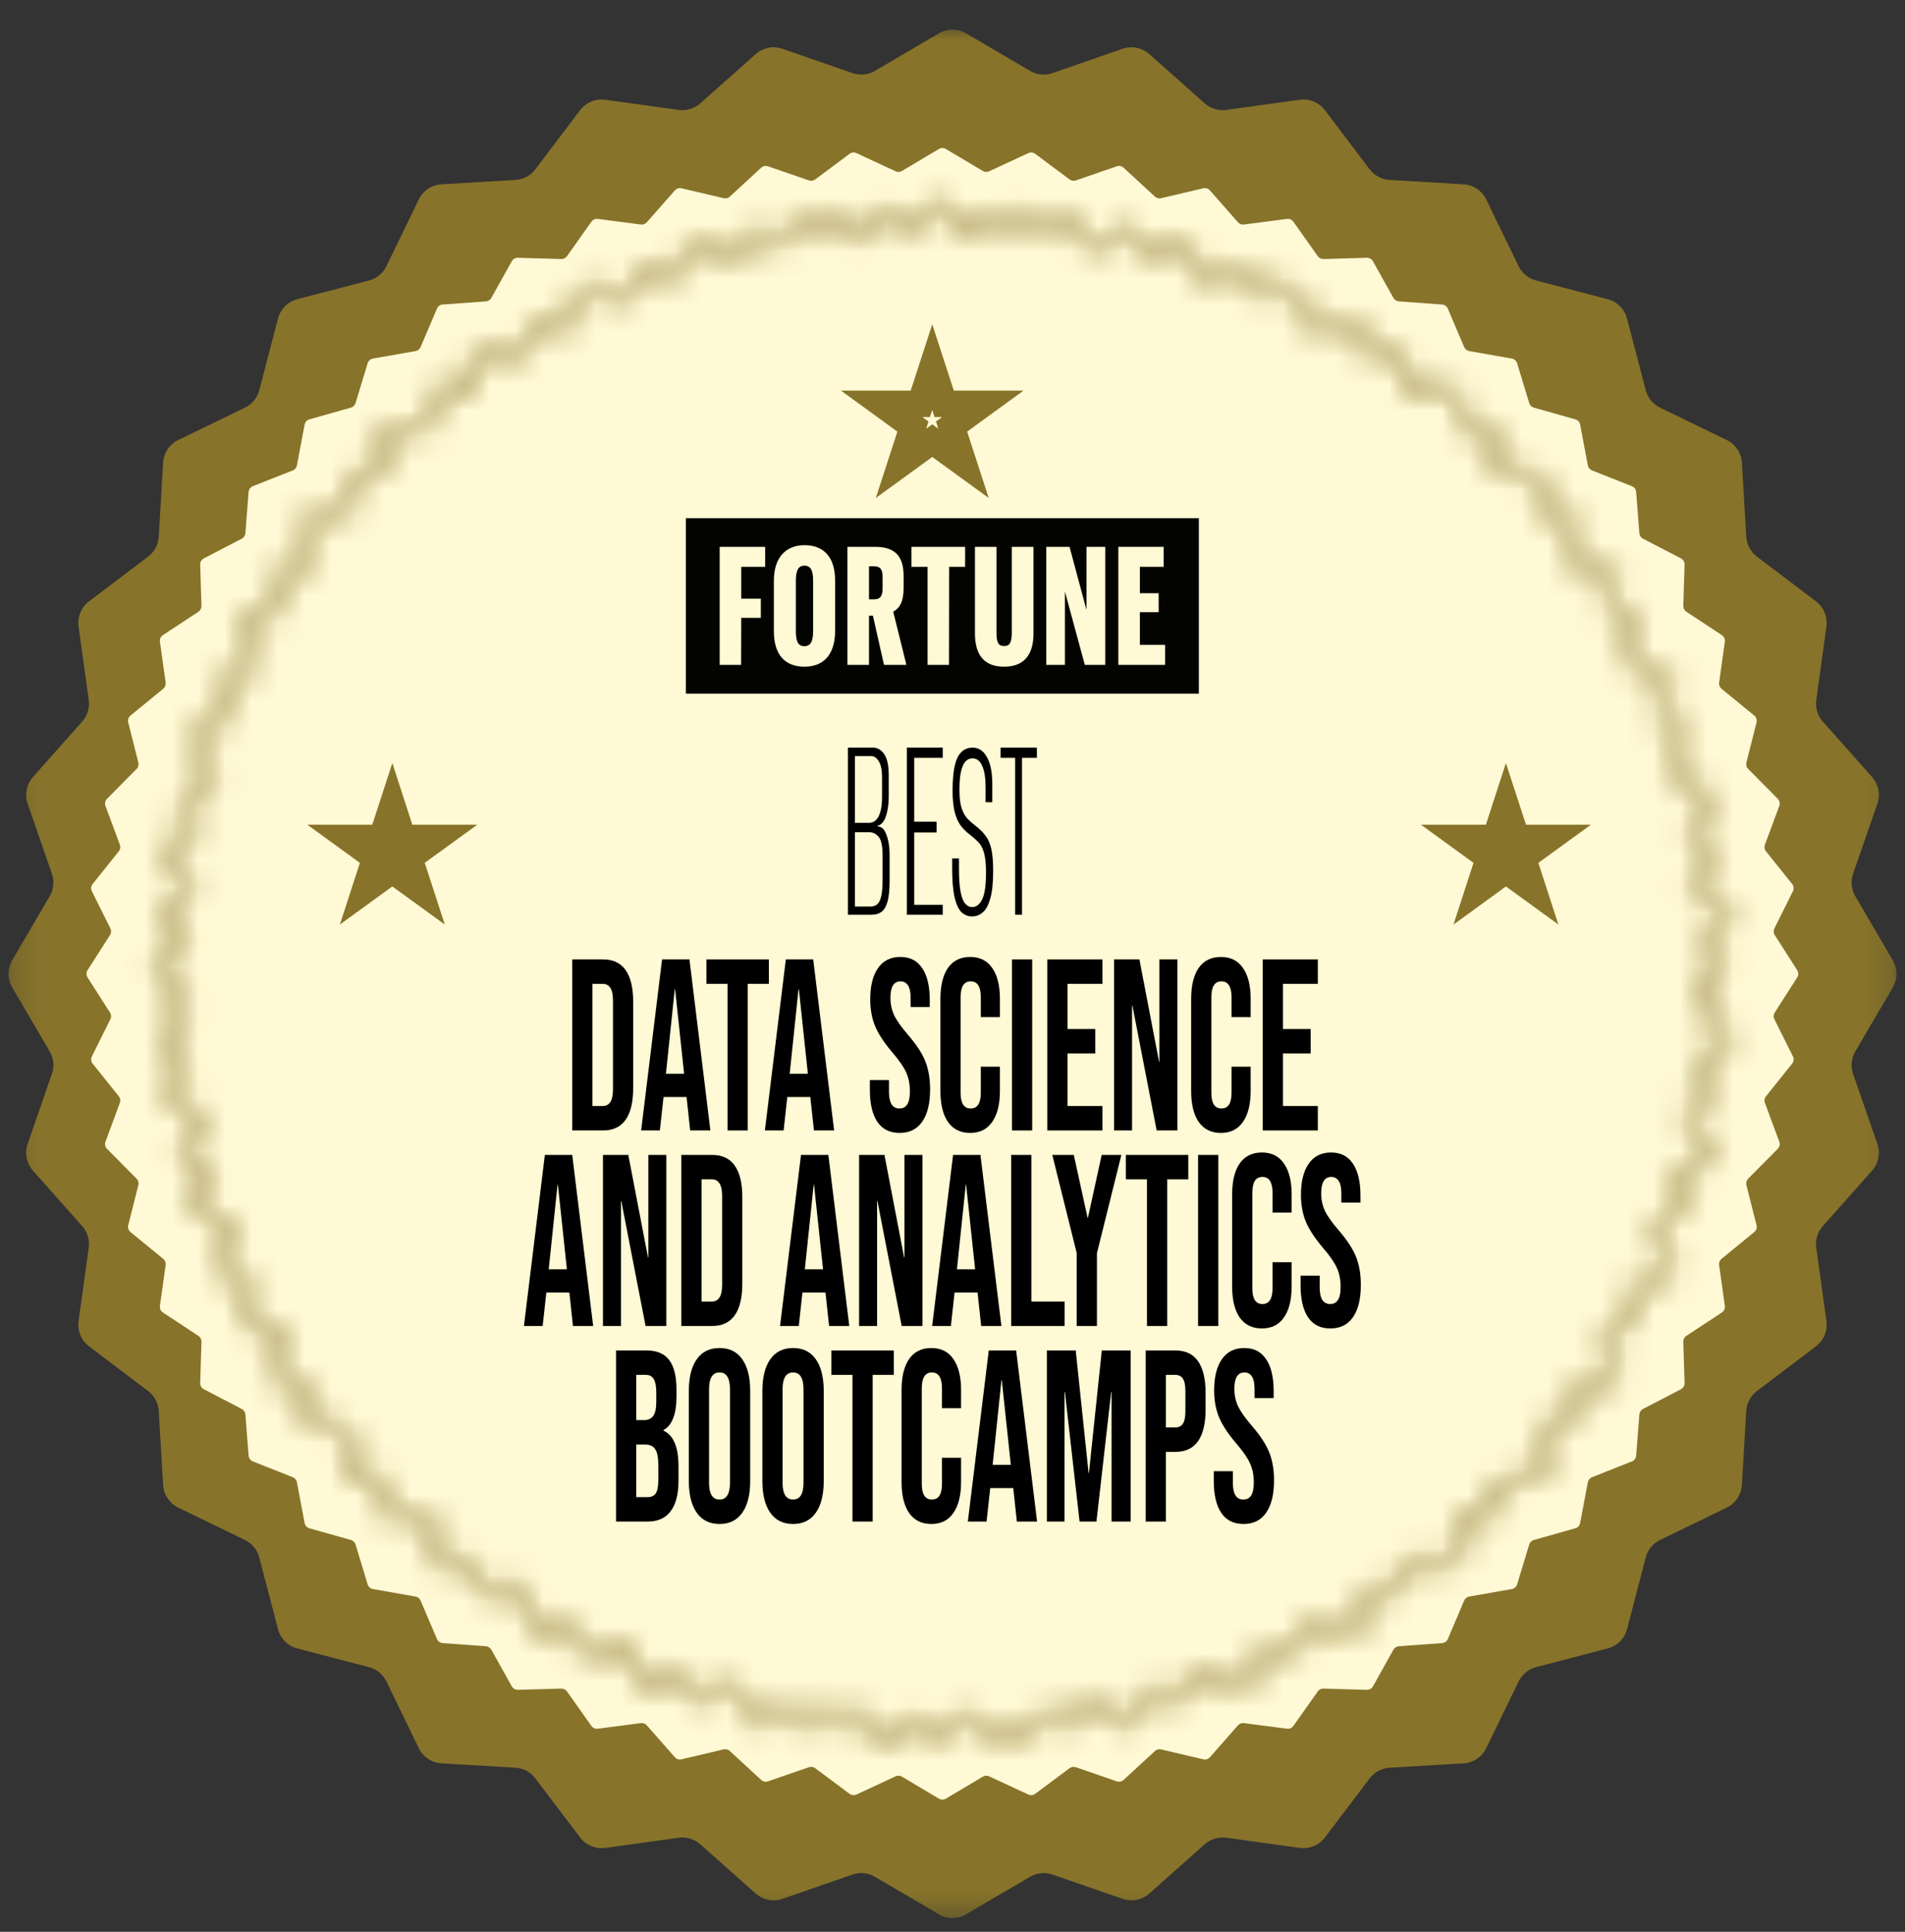 <?xml version="1.0" encoding="UTF-8"?> <svg xmlns="http://www.w3.org/2000/svg" width="72" height="73" viewBox="0 0 72 73" fill="none"><rect x="0" y="0" width="72" height="73" fill="#333333" stroke="none"/> <mask id="mask0_664_85083" style="mask-type:luminance" maskUnits="userSpaceOnUse" x="0" y="0" width="72" height="73"> <path d="M71.84 0.96H0.16V72.64H71.84V0.96Z" fill="white"></path> </mask> <g mask="url(#mask0_664_85083)"> <path d="M35.484 1.262C35.803 1.075 36.198 1.075 36.516 1.262L38.932 2.678C39.189 2.829 39.5 2.859 39.782 2.762L42.427 1.844C42.776 1.723 43.163 1.8 43.439 2.046L45.532 3.905C45.755 4.104 46.054 4.194 46.35 4.153L49.123 3.77C49.489 3.719 49.854 3.87 50.077 4.165L51.767 6.397C51.947 6.635 52.222 6.782 52.52 6.8L55.315 6.965C55.684 6.986 56.012 7.206 56.173 7.538L57.395 10.057C57.525 10.326 57.766 10.524 58.055 10.599L60.764 11.306C61.122 11.399 61.401 11.678 61.494 12.036L62.201 14.745C62.276 15.034 62.474 15.275 62.743 15.405L65.262 16.627C65.594 16.788 65.813 17.116 65.835 17.485L66 20.28C66.018 20.578 66.165 20.853 66.403 21.034L68.635 22.723C68.93 22.946 69.081 23.311 69.03 23.677L68.647 26.45C68.606 26.746 68.696 27.045 68.894 27.268L70.754 29.361C71 29.637 71.077 30.024 70.956 30.373L70.038 33.018C69.941 33.3 69.971 33.611 70.122 33.868L71.538 36.284C71.725 36.602 71.725 36.997 71.538 37.316L70.122 39.731C69.971 39.989 69.941 40.299 70.038 40.581L70.956 43.227C71.077 43.576 71 43.963 70.754 44.239L68.894 46.332C68.696 46.555 68.606 46.854 68.647 47.149L69.03 49.923C69.081 50.289 68.93 50.653 68.635 50.876L66.403 52.566C66.165 52.746 66.018 53.021 66 53.319L65.835 56.114C65.813 56.483 65.594 56.811 65.262 56.972L62.743 58.194C62.474 58.325 62.276 58.566 62.201 58.855L61.494 61.564C61.401 61.921 61.122 62.2 60.764 62.293L58.055 63C57.766 63.076 57.525 63.274 57.395 63.542L56.173 66.061C56.012 66.394 55.684 66.613 55.315 66.635L52.52 66.8C52.222 66.817 51.947 66.965 51.767 67.203L50.077 69.435C49.854 69.729 49.489 69.88 49.123 69.83L46.35 69.446C46.054 69.405 45.755 69.496 45.532 69.694L43.439 71.554C43.163 71.799 42.776 71.876 42.427 71.755L39.782 70.838C39.5 70.74 39.189 70.771 38.932 70.922L36.516 72.338C36.198 72.524 35.803 72.524 35.484 72.338L33.069 70.922C32.811 70.771 32.501 70.74 32.218 70.838L29.573 71.755C29.224 71.876 28.837 71.799 28.561 71.554L26.468 69.694C26.245 69.496 25.946 69.405 25.651 69.446L22.877 69.83C22.511 69.88 22.147 69.729 21.924 69.435L20.234 67.203C20.054 66.965 19.779 66.817 19.48 66.8L16.686 66.635C16.317 66.613 15.989 66.394 15.828 66.061L14.606 63.542C14.475 63.274 14.234 63.076 13.945 63L11.236 62.293C10.879 62.2 10.6 61.921 10.507 61.564L9.799 58.855C9.724 58.566 9.526 58.325 9.258 58.194L6.738 56.972C6.406 56.811 6.187 56.483 6.165 56.114L6 53.319C5.983 53.021 5.835 52.746 5.598 52.566L3.365 50.876C3.071 50.653 2.92 50.289 2.97 49.923L3.354 47.149C3.395 46.854 3.304 46.555 3.106 46.332L1.246 44.239C1.001 43.963 0.924 43.576 1.045 43.227L1.962 40.581C2.06 40.299 2.029 39.989 1.878 39.731L0.463 37.316C0.276 36.997 0.276 36.602 0.463 36.284L1.878 33.868C2.029 33.611 2.06 33.3 1.962 33.018L1.045 30.373C0.924 30.024 1.001 29.637 1.246 29.361L3.106 27.268C3.304 27.045 3.395 26.746 3.354 26.45L2.97 23.677C2.92 23.311 3.071 22.946 3.365 22.723L5.598 21.034C5.835 20.853 5.983 20.578 6 20.28L6.165 17.485C6.187 17.116 6.406 16.788 6.738 16.627L9.258 15.405C9.526 15.275 9.724 15.034 9.799 14.745L10.507 12.036C10.6 11.678 10.879 11.399 11.236 11.306L13.945 10.599C14.234 10.524 14.475 10.326 14.606 10.057L15.828 7.538C15.989 7.206 16.317 6.986 16.686 6.965L19.48 6.8C19.779 6.782 20.054 6.635 20.234 6.397L21.924 4.165C22.147 3.87 22.511 3.719 22.877 3.77L25.651 4.153C25.946 4.194 26.245 4.104 26.468 3.905L28.561 2.046C28.837 1.8 29.224 1.723 29.573 1.844L32.218 2.762C32.501 2.859 32.811 2.829 33.069 2.678L35.484 1.262Z" fill="#87732A"></path> <path d="M35.487 5.629C35.568 5.581 35.668 5.581 35.748 5.629L37.147 6.461C37.219 6.504 37.308 6.509 37.384 6.473L38.866 5.786C38.951 5.747 39.051 5.757 39.126 5.813L40.425 6.781C40.493 6.831 40.581 6.845 40.661 6.818L42.209 6.284C42.298 6.253 42.396 6.273 42.465 6.337L43.651 7.43C43.714 7.487 43.8 7.51 43.883 7.49L45.48 7.115C45.571 7.094 45.667 7.125 45.73 7.195L46.789 8.4C46.846 8.463 46.929 8.495 47.014 8.484L48.642 8.272C48.736 8.26 48.828 8.301 48.883 8.378L49.805 9.681C49.854 9.75 49.935 9.791 50.02 9.788L51.661 9.742C51.756 9.739 51.845 9.789 51.891 9.872L52.665 11.258C52.707 11.333 52.784 11.382 52.87 11.389L54.504 11.508C54.6 11.514 54.683 11.574 54.721 11.662L55.339 13.116C55.373 13.195 55.445 13.252 55.53 13.267L57.141 13.55C57.235 13.567 57.313 13.635 57.34 13.727L57.798 15.233C57.823 15.316 57.889 15.381 57.972 15.404L59.541 15.847C59.634 15.873 59.704 15.95 59.722 16.045L60.013 17.586C60.029 17.672 60.088 17.744 60.17 17.776L61.679 18.373C61.769 18.409 61.832 18.494 61.839 18.591L61.961 20.15C61.968 20.238 62.02 20.316 62.098 20.356L63.532 21.101C63.618 21.146 63.672 21.237 63.669 21.335L63.621 22.896C63.619 22.985 63.662 23.068 63.736 23.117L65.078 24.001C65.161 24.055 65.204 24.152 65.191 24.249L64.975 25.795C64.962 25.883 64.997 25.971 65.066 26.028L66.303 27.04C66.379 27.103 66.413 27.204 66.389 27.3L66.006 28.815C65.985 28.901 66.01 28.993 66.072 29.057L67.192 30.187C67.261 30.257 67.284 30.362 67.249 30.455L66.705 31.922C66.674 32.006 66.689 32.1 66.745 32.17L67.735 33.406C67.797 33.483 67.808 33.59 67.764 33.679L67.063 35.084C67.023 35.164 67.028 35.259 67.077 35.335L67.926 36.662C67.98 36.746 67.98 36.853 67.926 36.937L67.077 38.264C67.028 38.339 67.023 38.435 67.063 38.515L67.764 39.92C67.808 40.009 67.797 40.115 67.735 40.193L66.745 41.428C66.689 41.498 66.674 41.593 66.705 41.676L67.249 43.144C67.284 43.237 67.261 43.341 67.192 43.412L66.072 44.542C66.01 44.606 65.985 44.697 66.006 44.784L66.389 46.299C66.413 46.395 66.379 46.496 66.303 46.558L65.066 47.571C64.997 47.627 64.962 47.716 64.975 47.804L65.191 49.349C65.204 49.447 65.161 49.544 65.078 49.598L63.736 50.482C63.662 50.531 63.619 50.614 63.621 50.703L63.669 52.263C63.672 52.361 63.618 52.452 63.532 52.498L62.098 53.243C62.02 53.283 61.968 53.361 61.961 53.449L61.839 55.008C61.832 55.105 61.769 55.19 61.679 55.225L60.17 55.823C60.088 55.855 60.029 55.927 60.013 56.013L59.722 57.553C59.704 57.649 59.634 57.725 59.541 57.752L57.972 58.194C57.889 58.218 57.823 58.283 57.798 58.366L57.34 59.871C57.313 59.964 57.235 60.032 57.141 60.049L55.53 60.331C55.445 60.346 55.373 60.403 55.339 60.483L54.721 61.937C54.683 62.025 54.6 62.084 54.504 62.091L52.87 62.21C52.784 62.216 52.707 62.265 52.665 62.34L51.891 63.726C51.845 63.809 51.756 63.859 51.661 63.857L50.02 63.81C49.935 63.808 49.854 63.849 49.805 63.918L48.883 65.221C48.828 65.298 48.736 65.338 48.642 65.326L47.014 65.115C46.929 65.103 46.846 65.135 46.789 65.199L45.73 66.403C45.667 66.474 45.571 66.505 45.48 66.483L43.883 66.108C43.8 66.089 43.714 66.112 43.651 66.169L42.465 67.262C42.396 67.325 42.298 67.346 42.209 67.315L40.661 66.781C40.581 66.754 40.493 66.767 40.425 66.818L39.126 67.786C39.051 67.842 38.951 67.852 38.866 67.813L37.384 67.125C37.308 67.09 37.219 67.094 37.147 67.138L35.748 67.97C35.668 68.018 35.568 68.018 35.487 67.97L34.089 67.138C34.016 67.094 33.927 67.09 33.851 67.125L32.369 67.813C32.284 67.852 32.185 67.842 32.109 67.786L30.81 66.818C30.742 66.767 30.654 66.754 30.574 66.781L29.026 67.315C28.937 67.346 28.839 67.325 28.77 67.262L27.584 66.169C27.522 66.112 27.435 66.089 27.353 66.108L25.755 66.483C25.664 66.505 25.568 66.474 25.506 66.403L24.446 65.199C24.39 65.135 24.306 65.103 24.221 65.115L22.593 65.326C22.5 65.338 22.407 65.298 22.352 65.221L21.43 63.918C21.381 63.849 21.3 63.808 21.215 63.81L19.574 63.857C19.479 63.859 19.39 63.809 19.344 63.726L18.57 62.34C18.528 62.265 18.451 62.216 18.366 62.21L16.731 62.091C16.635 62.084 16.552 62.025 16.515 61.937L15.896 60.483C15.862 60.403 15.79 60.346 15.705 60.331L14.095 60.049C14 60.032 13.923 59.964 13.895 59.871L13.438 58.366C13.412 58.283 13.347 58.218 13.263 58.194L11.694 57.752C11.601 57.725 11.531 57.649 11.513 57.553L11.222 56.013C11.206 55.927 11.147 55.855 11.066 55.823L9.556 55.225C9.466 55.19 9.404 55.105 9.396 55.008L9.274 53.449C9.267 53.361 9.215 53.283 9.137 53.243L7.704 52.498C7.617 52.452 7.563 52.361 7.566 52.263L7.614 50.703C7.617 50.614 7.573 50.531 7.499 50.482L6.157 49.598C6.075 49.544 6.031 49.447 6.044 49.349L6.261 47.804C6.273 47.716 6.238 47.627 6.169 47.571L4.932 46.558C4.856 46.496 4.822 46.395 4.847 46.299L5.229 44.784C5.251 44.697 5.226 44.606 5.163 44.542L4.044 43.412C3.974 43.341 3.951 43.237 3.986 43.144L4.53 41.676C4.561 41.593 4.546 41.498 4.49 41.428L3.501 40.193C3.439 40.115 3.427 40.009 3.472 39.92L4.172 38.515C4.212 38.435 4.207 38.339 4.158 38.264L3.309 36.937C3.256 36.853 3.256 36.746 3.309 36.662L4.158 35.335C4.207 35.259 4.212 35.164 4.172 35.084L3.472 33.679C3.427 33.59 3.439 33.483 3.501 33.406L4.49 32.17C4.546 32.1 4.561 32.006 4.53 31.922L3.986 30.455C3.951 30.362 3.974 30.257 4.044 30.187L5.163 29.057C5.226 28.993 5.251 28.901 5.229 28.815L4.847 27.3C4.822 27.204 4.856 27.103 4.932 27.04L6.169 26.028C6.238 25.971 6.273 25.883 6.261 25.795L6.044 24.249C6.031 24.152 6.075 24.055 6.157 24.001L7.499 23.117C7.573 23.068 7.617 22.985 7.614 22.896L7.566 21.335C7.563 21.237 7.617 21.146 7.704 21.101L9.137 20.356C9.215 20.316 9.267 20.238 9.274 20.15L9.396 18.591C9.404 18.494 9.466 18.409 9.556 18.373L11.066 17.776C11.147 17.744 11.206 17.672 11.222 17.586L11.513 16.045C11.531 15.95 11.601 15.873 11.694 15.847L13.263 15.404C13.347 15.381 13.412 15.316 13.438 15.233L13.895 13.727C13.923 13.635 14 13.567 14.095 13.55L15.705 13.267C15.79 13.252 15.862 13.195 15.896 13.116L16.515 11.662C16.552 11.574 16.635 11.514 16.731 11.508L18.366 11.389C18.451 11.382 18.528 11.333 18.57 11.258L19.344 9.872C19.39 9.789 19.479 9.739 19.574 9.742L21.215 9.788C21.3 9.791 21.381 9.75 21.43 9.681L22.352 8.378C22.407 8.301 22.5 8.26 22.593 8.272L24.221 8.484C24.306 8.495 24.39 8.463 24.446 8.4L25.506 7.195C25.568 7.125 25.664 7.094 25.755 7.115L27.353 7.49C27.435 7.51 27.522 7.487 27.584 7.43L28.77 6.337C28.839 6.273 28.937 6.253 29.026 6.284L30.574 6.818C30.654 6.845 30.742 6.831 30.81 6.781L32.109 5.813C32.185 5.757 32.284 5.747 32.369 5.786L33.851 6.473C33.927 6.509 34.016 6.504 34.089 6.461L35.487 5.629Z" fill="#FFF9D5"></path> <path d="M35.617 62.946C50.128 62.946 61.892 51.297 61.892 36.927C61.892 22.557 50.128 10.908 35.617 10.908C21.107 10.908 9.343 22.557 9.343 36.927C9.343 51.297 21.107 62.946 35.617 62.946Z" fill="#FFF9D5"></path> <mask id="mask1_664_85083" style="mask-type:alpha" maskUnits="userSpaceOnUse" x="5" y="7" width="61" height="60"> <path d="M35.481 7.591L37.672 9.42L40.129 7.949L42.001 10.091L44.662 9.015L46.168 11.417L48.969 10.761L50.073 13.364L52.944 13.145L53.618 15.886L56.489 16.109L56.717 18.919L59.516 19.579L59.292 22.389L61.952 23.469L61.282 26.211L63.736 27.685L62.636 30.29L64.825 32.122L63.322 34.527L65.19 36.672L63.322 38.816L64.825 41.221L62.636 43.053L63.736 45.658L61.282 47.132L61.952 49.874L59.292 50.954L59.516 53.764L56.717 54.424L56.489 57.234L53.618 57.457L52.944 60.198L50.073 59.979L48.969 62.582L46.168 61.926L44.662 64.329L42.001 63.252L40.129 65.394L37.672 63.923L35.481 65.752L33.29 63.923L30.834 65.394L28.962 63.252L26.3 64.329L24.794 61.926L21.994 62.582L20.89 59.979L18.018 60.198L17.344 57.457L14.474 57.234L14.246 54.424L11.446 53.764L11.67 50.954L9.01 49.874L9.68 47.132L7.226 45.658L8.326 43.053L6.138 41.221L7.641 38.816L5.772 36.672L7.641 34.527L6.138 32.122L8.326 30.29L7.226 27.685L9.68 26.211L9.01 23.469L11.67 22.389L11.446 19.579L14.246 18.919L14.474 16.109L17.344 15.886L18.018 13.145L20.89 13.364L21.994 10.761L24.794 11.417L26.3 9.015L28.962 10.091L30.834 7.949L33.29 9.42L35.481 7.591Z" fill="#D9D9D9"></path> <path d="M38.1 7.848L40.143 9.847L42.718 8.566L44.417 10.852L47.165 9.981L48.478 12.5L51.331 12.06L52.225 14.749L55.114 14.752L55.567 17.544L58.419 17.989L58.42 20.817L61.167 21.693L60.716 24.486L63.289 25.772L62.397 28.461L64.732 30.125L63.422 32.645L65.463 34.646L63.766 36.935L65.461 39.224L63.42 41.224L64.729 43.745L62.392 45.407L63.282 48.097L60.709 49.382L61.158 52.175L58.411 53.05L58.409 55.877L55.556 56.321L55.101 59.113L52.213 59.114L51.317 61.803L48.464 61.361L47.15 63.879L44.403 63.007L42.703 65.292L40.128 64.01L38.084 66.007L35.746 64.347L33.407 66.006L31.364 64.008L28.789 65.289L27.09 63.002L24.342 63.873L23.029 61.355L20.176 61.794L19.282 59.106L16.394 59.103L15.941 56.31L13.088 55.865L13.087 53.038L10.34 52.161L10.791 49.369L8.219 48.083L9.11 45.394L6.775 43.729L8.085 41.209L6.044 39.208L7.741 36.92L6.046 34.631L8.087 32.631L6.778 30.11L9.115 28.447L8.225 25.757L10.798 24.473L10.349 21.68L13.095 20.805L13.098 17.977L15.951 17.534L16.406 14.742L19.294 14.74L20.19 12.052L23.043 12.493L24.357 9.975L27.105 10.848L28.804 8.562L31.379 9.844L33.423 7.847L35.761 9.508L38.1 7.848Z" fill="#D9D9D9"></path> </mask> <g mask="url(#mask1_664_85083)"> <path d="M75.275 4.021H-4.04V67.793H75.275V4.021Z" fill="#87732A"></path> </g> <mask id="mask2_664_85083" style="mask-type:alpha" maskUnits="userSpaceOnUse" x="6" y="7" width="60" height="59"> <path d="M35.483 7.847L37.654 9.66L40.088 8.202L41.942 10.325L44.579 9.258L46.072 11.639L48.847 10.989L49.941 13.57L52.786 13.352L53.454 16.069L56.298 16.29L56.524 19.076L59.298 19.73L59.077 22.515L61.712 23.587L61.048 26.304L63.48 27.765L62.389 30.348L64.558 32.164L63.069 34.547L64.92 36.673L63.069 38.799L64.558 41.183L62.389 42.999L63.48 45.581L61.048 47.043L61.712 49.76L59.077 50.831L59.298 53.617L56.524 54.271L56.298 57.056L53.454 57.278L52.786 59.994L49.941 59.777L48.847 62.358L46.072 61.707L44.579 64.089L41.942 63.021L40.088 65.144L37.654 63.686L35.483 65.5L33.312 63.686L30.878 65.144L29.023 63.021L26.386 64.089L24.893 61.707L22.118 62.358L21.024 59.777L18.179 59.994L17.511 57.278L14.667 57.056L14.441 54.271L11.667 53.617L11.889 50.831L9.253 49.76L9.917 47.043L7.485 45.581L8.576 42.999L6.407 41.183L7.896 38.799L6.045 36.673L7.896 34.547L6.407 32.164L8.576 30.348L7.485 27.765L9.917 26.304L9.253 23.587L11.889 22.515L11.667 19.73L14.441 19.076L14.667 16.29L17.511 16.069L18.179 13.352L21.024 13.57L22.118 10.989L24.893 11.639L26.386 9.258L29.023 10.325L30.878 8.202L33.312 9.66L35.483 7.847Z" fill="#FFF9D5"></path> <path d="M38.077 8.101L40.102 10.082L42.654 8.812L44.337 11.079L47.06 10.216L48.36 12.712L51.188 12.277L52.074 14.942L54.936 14.944L55.385 17.712L58.211 18.154L58.212 20.956L60.934 21.825L60.487 24.593L63.036 25.868L62.153 28.534L64.467 30.184L63.169 32.681L65.19 34.665L63.509 36.934L65.189 39.203L63.166 41.185L64.463 43.684L62.148 45.332L63.03 47.998L60.48 49.272L60.925 52.041L58.204 52.908L58.201 55.711L55.374 56.15L54.924 58.918L52.062 58.919L51.174 61.584L48.347 61.147L47.045 63.643L44.323 62.778L42.638 65.044L40.087 63.772L38.061 65.752L35.745 64.106L33.428 65.751L31.403 63.77L28.851 65.04L27.168 62.773L24.445 63.637L23.145 61.14L20.317 61.576L19.432 58.911L16.57 58.908L16.12 56.14L13.294 55.699L13.293 52.896L10.571 52.027L11.018 49.259L8.469 47.984L9.352 45.318L7.038 43.669L8.337 41.171L6.315 39.187L7.996 36.919L6.316 34.65L8.339 32.667L7.042 30.169L9.357 28.52L8.475 25.854L11.025 24.58L10.58 21.812L13.301 20.945L13.304 18.142L16.131 17.702L16.581 14.934L19.444 14.933L20.331 12.268L23.158 12.706L24.46 10.21L27.182 11.075L28.867 8.809L31.418 10.08L33.444 8.1L35.76 9.746L38.077 8.101Z" fill="#FFF9D5"></path> </mask> <g mask="url(#mask2_664_85083)"> <path d="M74.913 4.308H-3.678V67.523H74.913V4.308Z" fill="#FFF9D5"></path> </g> <path d="M35.235 13.872L35.658 15.173L35.686 15.261H35.779H37.147L36.04 16.066L35.965 16.12L35.994 16.208L36.417 17.509L35.31 16.705L35.235 16.651L35.16 16.705L34.053 17.509L34.476 16.208L34.505 16.12L34.43 16.066L33.323 15.261H34.691H34.783L34.812 15.173L35.235 13.872Z" stroke="#87732A"></path> <path d="M56.917 30.453L57.283 31.578L57.312 31.666H57.404H58.587L57.63 32.361L57.555 32.416L57.584 32.504L57.949 33.629L56.992 32.934L56.917 32.879L56.842 32.934L55.886 33.629L56.251 32.504L56.28 32.416L56.205 32.361L55.248 31.666H56.431H56.523L56.552 31.578L56.917 30.453Z" fill="#877428" stroke="#87732A"></path> <path d="M14.828 30.453L15.193 31.578L15.222 31.666H15.315H16.497L15.54 32.361L15.466 32.416L15.494 32.504L15.86 33.629L14.903 32.934L14.828 32.879L14.753 32.934L13.796 33.629L14.161 32.504L14.19 32.416L14.115 32.361L13.158 31.666H14.341H14.434L14.462 31.578L14.828 30.453Z" fill="#877428" stroke="#87732A"></path> <path d="M45.311 19.581H25.924V26.214H45.311V19.581Z" fill="#030300"></path> <path d="M27.2 25.125H28.01L28.015 23.347H28.756V22.623H28.015V21.419H28.92V20.664H27.2V25.125Z" fill="#FFF9D5"></path> <path d="M30.403 25.193C31.108 25.193 31.563 24.762 31.563 23.833V21.936C31.563 21.007 31.092 20.601 30.403 20.601C29.742 20.601 29.249 21.025 29.249 21.942V23.858C29.249 24.775 29.699 25.193 30.403 25.193ZM30.403 24.419C30.176 24.419 30.08 24.257 30.08 23.851V21.936C30.08 21.537 30.186 21.375 30.403 21.375C30.631 21.375 30.732 21.543 30.732 21.936V23.845C30.732 24.251 30.631 24.419 30.403 24.419Z" fill="#FFF9D5"></path> <path d="M32.029 25.125H32.844V23.265H32.992L33.411 25.125H34.258L33.76 23.116C34.009 22.972 34.152 22.735 34.152 22.23V21.774C34.152 21.032 33.85 20.664 33.061 20.664H32.029V25.125ZM32.844 22.648V21.4H33.035C33.263 21.4 33.358 21.506 33.358 21.806V22.218C33.358 22.536 33.263 22.648 33.035 22.648H32.844Z" fill="#FFF9D5"></path> <path d="M35.058 25.125H35.868L35.873 21.419H36.477V20.664H34.449V21.419H35.058V25.125Z" fill="#FFF9D5"></path> <path d="M38.24 20.664V23.908C38.24 24.282 38.161 24.413 37.954 24.413C37.737 24.413 37.663 24.289 37.663 23.914V20.664H36.848V23.933C36.848 24.806 37.245 25.193 37.949 25.193C38.648 25.193 39.061 24.806 39.061 23.939V20.664H38.24Z" fill="#FFF9D5"></path> <path d="M39.545 25.125H40.249V22.355L41.001 25.125H41.774V20.664H41.064V23.047L40.424 20.664H39.545V25.125Z" fill="#FFF9D5"></path> <path d="M42.267 25.125H44.035V24.37H43.082V23.134H43.792V22.417H43.082V21.419H43.982V20.664H42.267V25.125Z" fill="#FFF9D5"></path> <path d="M32.046 34.567V28.253H32.997C33.166 28.253 33.306 28.335 33.418 28.499C33.533 28.663 33.59 28.93 33.59 29.3V30.08C33.59 30.279 33.574 30.457 33.542 30.614C33.513 30.764 33.475 30.885 33.428 30.977C33.374 31.077 33.312 31.145 33.239 31.18C33.167 31.209 33.108 31.227 33.061 31.234V31.212C33.141 31.212 33.214 31.227 33.283 31.255C33.351 31.284 33.409 31.344 33.456 31.437C33.51 31.544 33.551 31.672 33.58 31.821C33.609 31.971 33.623 32.145 33.623 32.345V33.274C33.623 33.637 33.594 33.911 33.536 34.096C33.479 34.282 33.4 34.406 33.299 34.47C33.198 34.535 33.079 34.567 32.943 34.567H32.046ZM32.311 34.257H32.899C32.993 34.257 33.074 34.232 33.142 34.182C33.211 34.132 33.263 34.036 33.299 33.894C33.338 33.744 33.358 33.523 33.358 33.231V32.345C33.358 31.982 33.31 31.743 33.213 31.629C33.115 31.508 32.993 31.447 32.845 31.447H32.311V34.257ZM32.311 31.095H32.84C33.002 31.095 33.124 31.013 33.207 30.849C33.294 30.678 33.337 30.44 33.337 30.133V29.386C33.337 29.108 33.297 28.905 33.218 28.777C33.139 28.641 33.045 28.574 32.937 28.574H32.311V31.095Z" fill="black"></path> <path d="M34.277 34.567V28.253H35.632V28.638H34.552V31.052H35.4V31.458H34.552V34.193H35.632V34.567H34.277Z" fill="black"></path> <path d="M36.737 34.631C36.586 34.631 36.453 34.577 36.337 34.47C36.226 34.356 36.139 34.168 36.078 33.904C36.017 33.634 35.987 33.26 35.987 32.782V32.441C36.03 32.441 36.073 32.441 36.116 32.441C36.163 32.441 36.206 32.441 36.245 32.441V32.815C36.245 33.192 36.265 33.488 36.305 33.701C36.348 33.915 36.407 34.065 36.483 34.15C36.559 34.236 36.645 34.278 36.742 34.278C36.893 34.278 37.018 34.185 37.115 34C37.216 33.808 37.266 33.466 37.266 32.975C37.266 32.647 37.241 32.398 37.19 32.227C37.144 32.056 37.072 31.921 36.974 31.821C36.877 31.722 36.758 31.618 36.618 31.511C36.503 31.419 36.398 31.312 36.305 31.191C36.211 31.063 36.138 30.895 36.084 30.689C36.03 30.475 36.003 30.205 36.003 29.877C36.003 29.514 36.028 29.211 36.078 28.969C36.129 28.727 36.209 28.549 36.321 28.435C36.433 28.314 36.579 28.253 36.758 28.253C36.992 28.253 37.174 28.375 37.304 28.617C37.437 28.852 37.504 29.19 37.504 29.631V30.315C37.46 30.315 37.417 30.315 37.374 30.315C37.334 30.315 37.293 30.315 37.25 30.315V29.749C37.25 29.393 37.207 29.122 37.12 28.937C37.038 28.752 36.917 28.659 36.758 28.659C36.586 28.659 36.46 28.759 36.381 28.959C36.301 29.158 36.262 29.457 36.262 29.856C36.262 30.148 36.291 30.379 36.348 30.55C36.406 30.714 36.478 30.842 36.564 30.935C36.654 31.027 36.749 31.113 36.85 31.191C37.012 31.312 37.144 31.44 37.244 31.575C37.345 31.704 37.419 31.871 37.466 32.078C37.513 32.277 37.536 32.558 37.536 32.922C37.536 33.349 37.502 33.687 37.433 33.936C37.365 34.185 37.272 34.364 37.153 34.47C37.034 34.577 36.895 34.631 36.737 34.631Z" fill="black"></path> <path d="M38.368 34.567V28.638H37.817V28.253H39.189V28.638H38.627V34.567H38.368Z" fill="black"></path> <path d="M21.627 36.254H22.793C23.172 36.254 23.457 36.389 23.647 36.66C23.836 36.931 23.931 37.328 23.931 37.852V41.121C23.931 41.645 23.836 42.042 23.647 42.313C23.457 42.584 23.172 42.719 22.793 42.719H21.627V36.254ZM22.779 41.795C22.904 41.795 22.999 41.746 23.064 41.648C23.133 41.549 23.168 41.389 23.168 41.167V37.806C23.168 37.584 23.133 37.424 23.064 37.325C22.999 37.227 22.904 37.178 22.779 37.178H22.39V41.795H22.779Z" fill="black"></path> <path d="M25.023 36.254H26.058L26.849 42.719H26.085L25.947 41.435V41.454H25.079L24.94 42.719H24.232L25.023 36.254ZM25.856 40.576L25.516 37.381H25.502L25.169 40.576H25.856Z" fill="black"></path> <path d="M27.498 37.178H26.7V36.254H29.06V37.178H28.261V42.719H27.498V37.178Z" fill="black"></path> <path d="M29.701 36.254H30.735L31.526 42.719H30.763L30.624 41.435V41.454H29.756L29.617 42.719H28.909L29.701 36.254ZM30.534 40.576L30.194 37.381H30.18L29.847 40.576H30.534Z" fill="black"></path> <path d="M34.001 42.812C33.631 42.812 33.351 42.673 33.161 42.396C32.971 42.113 32.877 41.709 32.877 41.186V40.816H33.599V41.26C33.599 41.679 33.73 41.888 33.994 41.888C34.124 41.888 34.221 41.839 34.286 41.74C34.355 41.636 34.39 41.469 34.39 41.242C34.39 40.971 34.343 40.733 34.251 40.53C34.158 40.321 33.987 40.072 33.737 39.782C33.423 39.413 33.203 39.08 33.078 38.785C32.953 38.483 32.891 38.144 32.891 37.769C32.891 37.258 32.988 36.864 33.182 36.587C33.376 36.303 33.659 36.162 34.029 36.162C34.395 36.162 34.67 36.303 34.855 36.587C35.045 36.864 35.14 37.264 35.14 37.787V38.055H34.418V37.722C34.418 37.501 34.385 37.341 34.321 37.242C34.256 37.138 34.161 37.085 34.036 37.085C33.781 37.085 33.654 37.291 33.654 37.704C33.654 37.938 33.7 38.157 33.793 38.36C33.89 38.563 34.064 38.809 34.313 39.099C34.633 39.468 34.853 39.804 34.973 40.105C35.093 40.407 35.153 40.761 35.153 41.167C35.153 41.697 35.054 42.103 34.855 42.387C34.661 42.67 34.376 42.812 34.001 42.812Z" fill="black"></path> <path d="M36.667 42.812C36.302 42.812 36.022 42.673 35.827 42.396C35.638 42.119 35.543 41.728 35.543 41.223V37.75C35.543 37.245 35.638 36.854 35.827 36.577C36.022 36.3 36.302 36.162 36.667 36.162C37.033 36.162 37.31 36.3 37.5 36.577C37.695 36.854 37.792 37.245 37.792 37.75V38.434H37.07V37.685C37.07 37.285 36.943 37.085 36.688 37.085C36.434 37.085 36.306 37.285 36.306 37.685V41.297C36.306 41.691 36.434 41.888 36.688 41.888C36.943 41.888 37.07 41.691 37.07 41.297V40.309H37.792V41.223C37.792 41.728 37.695 42.119 37.5 42.396C37.31 42.673 37.033 42.812 36.667 42.812Z" fill="black"></path> <path d="M38.249 36.254H39.012V42.719H38.249V36.254Z" fill="black"></path> <path d="M39.584 36.254H41.666V37.178H40.347V38.886H41.396V39.81H40.347V41.795H41.666V42.719H39.584V36.254Z" fill="black"></path> <path d="M42.106 36.254H43.064L43.807 40.124H43.82V36.254H44.501V42.719H43.716L42.8 37.999H42.786V42.719H42.106V36.254Z" fill="black"></path> <path d="M46.144 42.812C45.778 42.812 45.499 42.673 45.304 42.396C45.114 42.119 45.02 41.728 45.02 41.223V37.75C45.02 37.245 45.114 36.854 45.304 36.577C45.499 36.3 45.778 36.162 46.144 36.162C46.51 36.162 46.787 36.3 46.977 36.577C47.172 36.854 47.269 37.245 47.269 37.75V38.434H46.547V37.685C46.547 37.285 46.419 37.085 46.165 37.085C45.91 37.085 45.783 37.285 45.783 37.685V41.297C45.783 41.691 45.91 41.888 46.165 41.888C46.419 41.888 46.547 41.691 46.547 41.297V40.309H47.269V41.223C47.269 41.728 47.172 42.119 46.977 42.396C46.787 42.673 46.51 42.812 46.144 42.812Z" fill="black"></path> <path d="M47.726 36.254H49.808V37.178H48.489V38.886H49.537V39.81H48.489V41.795H49.808V42.719H47.726V36.254Z" fill="black"></path> <path d="M20.593 43.643H21.628L22.419 50.108H21.655L21.517 48.824V48.842H20.649L20.51 50.108H19.802L20.593 43.643ZM21.426 47.965L21.086 44.769H21.072L20.739 47.965H21.426Z" fill="black"></path> <path d="M22.789 43.643H23.747L24.49 47.512H24.504V43.643H25.184V50.108H24.4L23.483 45.388H23.47V50.108H22.789V43.643Z" fill="black"></path> <path d="M25.752 43.643H26.918C27.297 43.643 27.582 43.778 27.772 44.049C27.962 44.32 28.056 44.717 28.056 45.24V48.51C28.056 49.033 27.962 49.43 27.772 49.701C27.582 49.972 27.297 50.108 26.918 50.108H25.752V43.643ZM26.904 49.184C27.029 49.184 27.124 49.135 27.189 49.036C27.258 48.938 27.293 48.778 27.293 48.556V45.194C27.293 44.972 27.258 44.812 27.189 44.714C27.124 44.615 27.029 44.566 26.904 44.566H26.515V49.184H26.904Z" fill="black"></path> <path d="M30.274 43.643H31.308L32.099 50.108H31.336L31.197 48.824V48.842H30.329L30.19 50.108H29.482L30.274 43.643ZM31.107 47.965L30.767 44.769H30.753L30.419 47.965H31.107Z" fill="black"></path> <path d="M32.47 43.643H33.428L34.17 47.512H34.184V43.643H34.864V50.108H34.08L33.164 45.388H33.15V50.108H32.47V43.643Z" fill="black"></path> <path d="M36.022 43.643H37.056L37.848 50.108H37.084L36.945 48.824V48.842H36.078L35.939 50.108H35.231L36.022 43.643ZM36.855 47.965L36.515 44.769H36.501L36.168 47.965H36.855Z" fill="black"></path> <path d="M38.218 43.643H38.981V49.184H40.238V50.108H38.218V43.643Z" fill="black"></path> <path d="M40.695 47.355L39.772 43.643H40.584L41.105 46.016H41.119L41.639 43.643H42.382L41.459 47.355V50.108H40.695V47.355Z" fill="black"></path> <path d="M43.35 44.566H42.552V43.643H44.912V44.566H44.114V50.108H43.35V44.566Z" fill="black"></path> <path d="M45.282 43.643H46.045V50.108H45.282V43.643Z" fill="black"></path> <path d="M47.693 50.201C47.328 50.201 47.048 50.062 46.853 49.785C46.663 49.508 46.569 49.117 46.569 48.612V45.14C46.569 44.635 46.663 44.244 46.853 43.967C47.048 43.69 47.328 43.551 47.693 43.551C48.059 43.551 48.337 43.69 48.526 43.967C48.721 44.244 48.818 44.635 48.818 45.14V45.823H48.096V45.075C48.096 44.675 47.968 44.475 47.714 44.475C47.46 44.475 47.332 44.675 47.332 45.075V48.687C47.332 49.08 47.46 49.278 47.714 49.278C47.968 49.278 48.096 49.08 48.096 48.687V47.698H48.818V48.612C48.818 49.117 48.721 49.508 48.526 49.785C48.337 50.062 48.059 50.201 47.693 50.201Z" fill="black"></path> <path d="M50.281 50.201C49.91 50.201 49.63 50.062 49.441 49.785C49.251 49.502 49.156 49.099 49.156 48.575V48.206H49.878V48.65C49.878 49.068 50.01 49.278 50.274 49.278C50.403 49.278 50.5 49.228 50.565 49.13C50.635 49.025 50.669 48.859 50.669 48.631C50.669 48.36 50.623 48.123 50.53 47.92C50.438 47.711 50.267 47.461 50.017 47.172C49.702 46.802 49.482 46.47 49.357 46.174C49.233 45.873 49.17 45.534 49.17 45.158C49.17 44.647 49.267 44.253 49.462 43.976C49.656 43.693 49.938 43.551 50.309 43.551C50.674 43.551 50.949 43.693 51.135 43.976C51.324 44.253 51.419 44.653 51.419 45.177V45.444H50.697V45.112C50.697 44.891 50.665 44.73 50.6 44.632C50.535 44.527 50.44 44.475 50.315 44.475C50.061 44.475 49.934 44.681 49.934 45.093C49.934 45.328 49.98 45.546 50.072 45.749C50.169 45.952 50.343 46.199 50.593 46.488C50.912 46.858 51.132 47.193 51.252 47.495C51.373 47.797 51.433 48.151 51.433 48.557C51.433 49.087 51.333 49.493 51.135 49.776C50.94 50.059 50.655 50.201 50.281 50.201Z" fill="black"></path> <path d="M23.284 51.032H24.436C24.83 51.032 25.117 51.155 25.297 51.402C25.478 51.642 25.568 52.014 25.568 52.519V52.778C25.568 53.11 25.526 53.381 25.443 53.59C25.364 53.8 25.242 53.951 25.075 54.043V54.062C25.455 54.234 25.644 54.684 25.644 55.41V55.964C25.644 56.463 25.545 56.845 25.346 57.109C25.151 57.368 24.864 57.498 24.485 57.498H23.284V51.032ZM24.346 53.664C24.499 53.664 24.612 53.612 24.686 53.508C24.765 53.403 24.804 53.227 24.804 52.981V52.621C24.804 52.387 24.772 52.218 24.707 52.113C24.647 52.008 24.55 51.956 24.416 51.956H24.048V53.664H24.346ZM24.485 56.574C24.619 56.574 24.719 56.528 24.784 56.435C24.848 56.337 24.881 56.17 24.881 55.937V55.373C24.881 55.078 24.841 54.874 24.763 54.764C24.689 54.647 24.564 54.588 24.388 54.588H24.048V56.574H24.485Z" fill="black"></path> <path d="M27.195 57.59C26.82 57.59 26.533 57.448 26.334 57.165C26.135 56.882 26.035 56.481 26.035 55.964V52.565C26.035 52.048 26.135 51.648 26.334 51.365C26.533 51.081 26.82 50.94 27.195 50.94C27.569 50.94 27.856 51.081 28.055 51.365C28.254 51.648 28.354 52.048 28.354 52.565V55.964C28.354 56.481 28.254 56.882 28.055 57.165C27.856 57.448 27.569 57.59 27.195 57.59ZM27.195 56.666C27.458 56.666 27.59 56.454 27.59 56.029V52.501C27.59 52.076 27.458 51.864 27.195 51.864C26.931 51.864 26.799 52.076 26.799 52.501V56.029C26.799 56.454 26.931 56.666 27.195 56.666Z" fill="black"></path> <path d="M29.974 57.59C29.599 57.59 29.312 57.448 29.113 57.165C28.914 56.882 28.814 56.481 28.814 55.964V52.565C28.814 52.048 28.914 51.648 29.113 51.365C29.312 51.081 29.599 50.94 29.974 50.94C30.349 50.94 30.636 51.081 30.834 51.365C31.034 51.648 31.133 52.048 31.133 52.565V55.964C31.133 56.481 31.034 56.882 30.834 57.165C30.636 57.448 30.349 57.59 29.974 57.59ZM29.974 56.666C30.238 56.666 30.369 56.454 30.369 56.029V52.501C30.369 52.076 30.238 51.864 29.974 51.864C29.71 51.864 29.578 52.076 29.578 52.501V56.029C29.578 56.454 29.71 56.666 29.974 56.666Z" fill="black"></path> <path d="M32.219 51.956H31.421V51.032H33.781V51.956H32.983V57.498H32.219V51.956Z" fill="black"></path> <path d="M35.2 57.59C34.834 57.59 34.554 57.451 34.36 57.174C34.17 56.897 34.075 56.506 34.075 56.001V52.529C34.075 52.024 34.17 51.633 34.36 51.355C34.554 51.078 34.834 50.94 35.2 50.94C35.565 50.94 35.843 51.078 36.032 51.355C36.227 51.633 36.324 52.024 36.324 52.529V53.212H35.602V52.464C35.602 52.064 35.475 51.864 35.221 51.864C34.966 51.864 34.839 52.064 34.839 52.464V56.075C34.839 56.469 34.966 56.666 35.221 56.666C35.475 56.666 35.602 56.469 35.602 56.075V55.087H36.324V56.001C36.324 56.506 36.227 56.897 36.032 57.174C35.843 57.451 35.565 57.59 35.2 57.59Z" fill="black"></path> <path d="M37.371 51.032H38.405L39.197 57.498H38.433L38.294 56.214V56.232H37.426L37.288 57.498H36.58L37.371 51.032ZM38.204 55.355L37.864 52.159H37.85L37.517 55.355H38.204Z" fill="black"></path> <path d="M39.567 51.032H40.657L41.143 55.66H41.157L41.643 51.032H42.733V57.498H42.011V52.602H41.997L41.441 57.498H40.803L40.248 52.602H40.234V57.498H39.567V51.032Z" fill="black"></path> <path d="M43.302 51.032H44.427C44.806 51.032 45.091 51.168 45.281 51.439C45.47 51.709 45.565 52.107 45.565 52.63V53.267C45.565 53.791 45.47 54.188 45.281 54.459C45.091 54.73 44.806 54.865 44.427 54.865H44.066V57.498H43.302V51.032ZM44.427 53.941C44.552 53.941 44.644 53.895 44.705 53.803C44.769 53.711 44.802 53.554 44.802 53.332V52.565C44.802 52.344 44.769 52.187 44.705 52.094C44.644 52.002 44.552 51.956 44.427 51.956H44.066V53.941H44.427Z" fill="black"></path> <path d="M47 57.59C46.629 57.59 46.349 57.451 46.16 57.174C45.97 56.891 45.875 56.488 45.875 55.964V55.595H46.597V56.038C46.597 56.457 46.729 56.666 46.992 56.666C47.122 56.666 47.219 56.617 47.284 56.519C47.353 56.414 47.388 56.248 47.388 56.02C47.388 55.749 47.342 55.512 47.249 55.309C47.157 55.099 46.986 54.85 46.736 54.56C46.421 54.191 46.201 53.858 46.076 53.563C45.952 53.261 45.889 52.922 45.889 52.547C45.889 52.036 45.986 51.642 46.181 51.365C46.375 51.081 46.657 50.94 47.027 50.94C47.393 50.94 47.668 51.081 47.853 51.365C48.043 51.642 48.138 52.042 48.138 52.565V52.833H47.416V52.501C47.416 52.279 47.384 52.119 47.319 52.02C47.254 51.916 47.159 51.864 47.034 51.864C46.78 51.864 46.653 52.07 46.653 52.483C46.653 52.716 46.699 52.935 46.791 53.138C46.889 53.341 47.062 53.587 47.312 53.877C47.631 54.246 47.851 54.582 47.971 54.884C48.092 55.185 48.152 55.539 48.152 55.946C48.152 56.475 48.052 56.882 47.853 57.165C47.659 57.448 47.374 57.59 47 57.59Z" fill="black"></path> </g> </svg> 